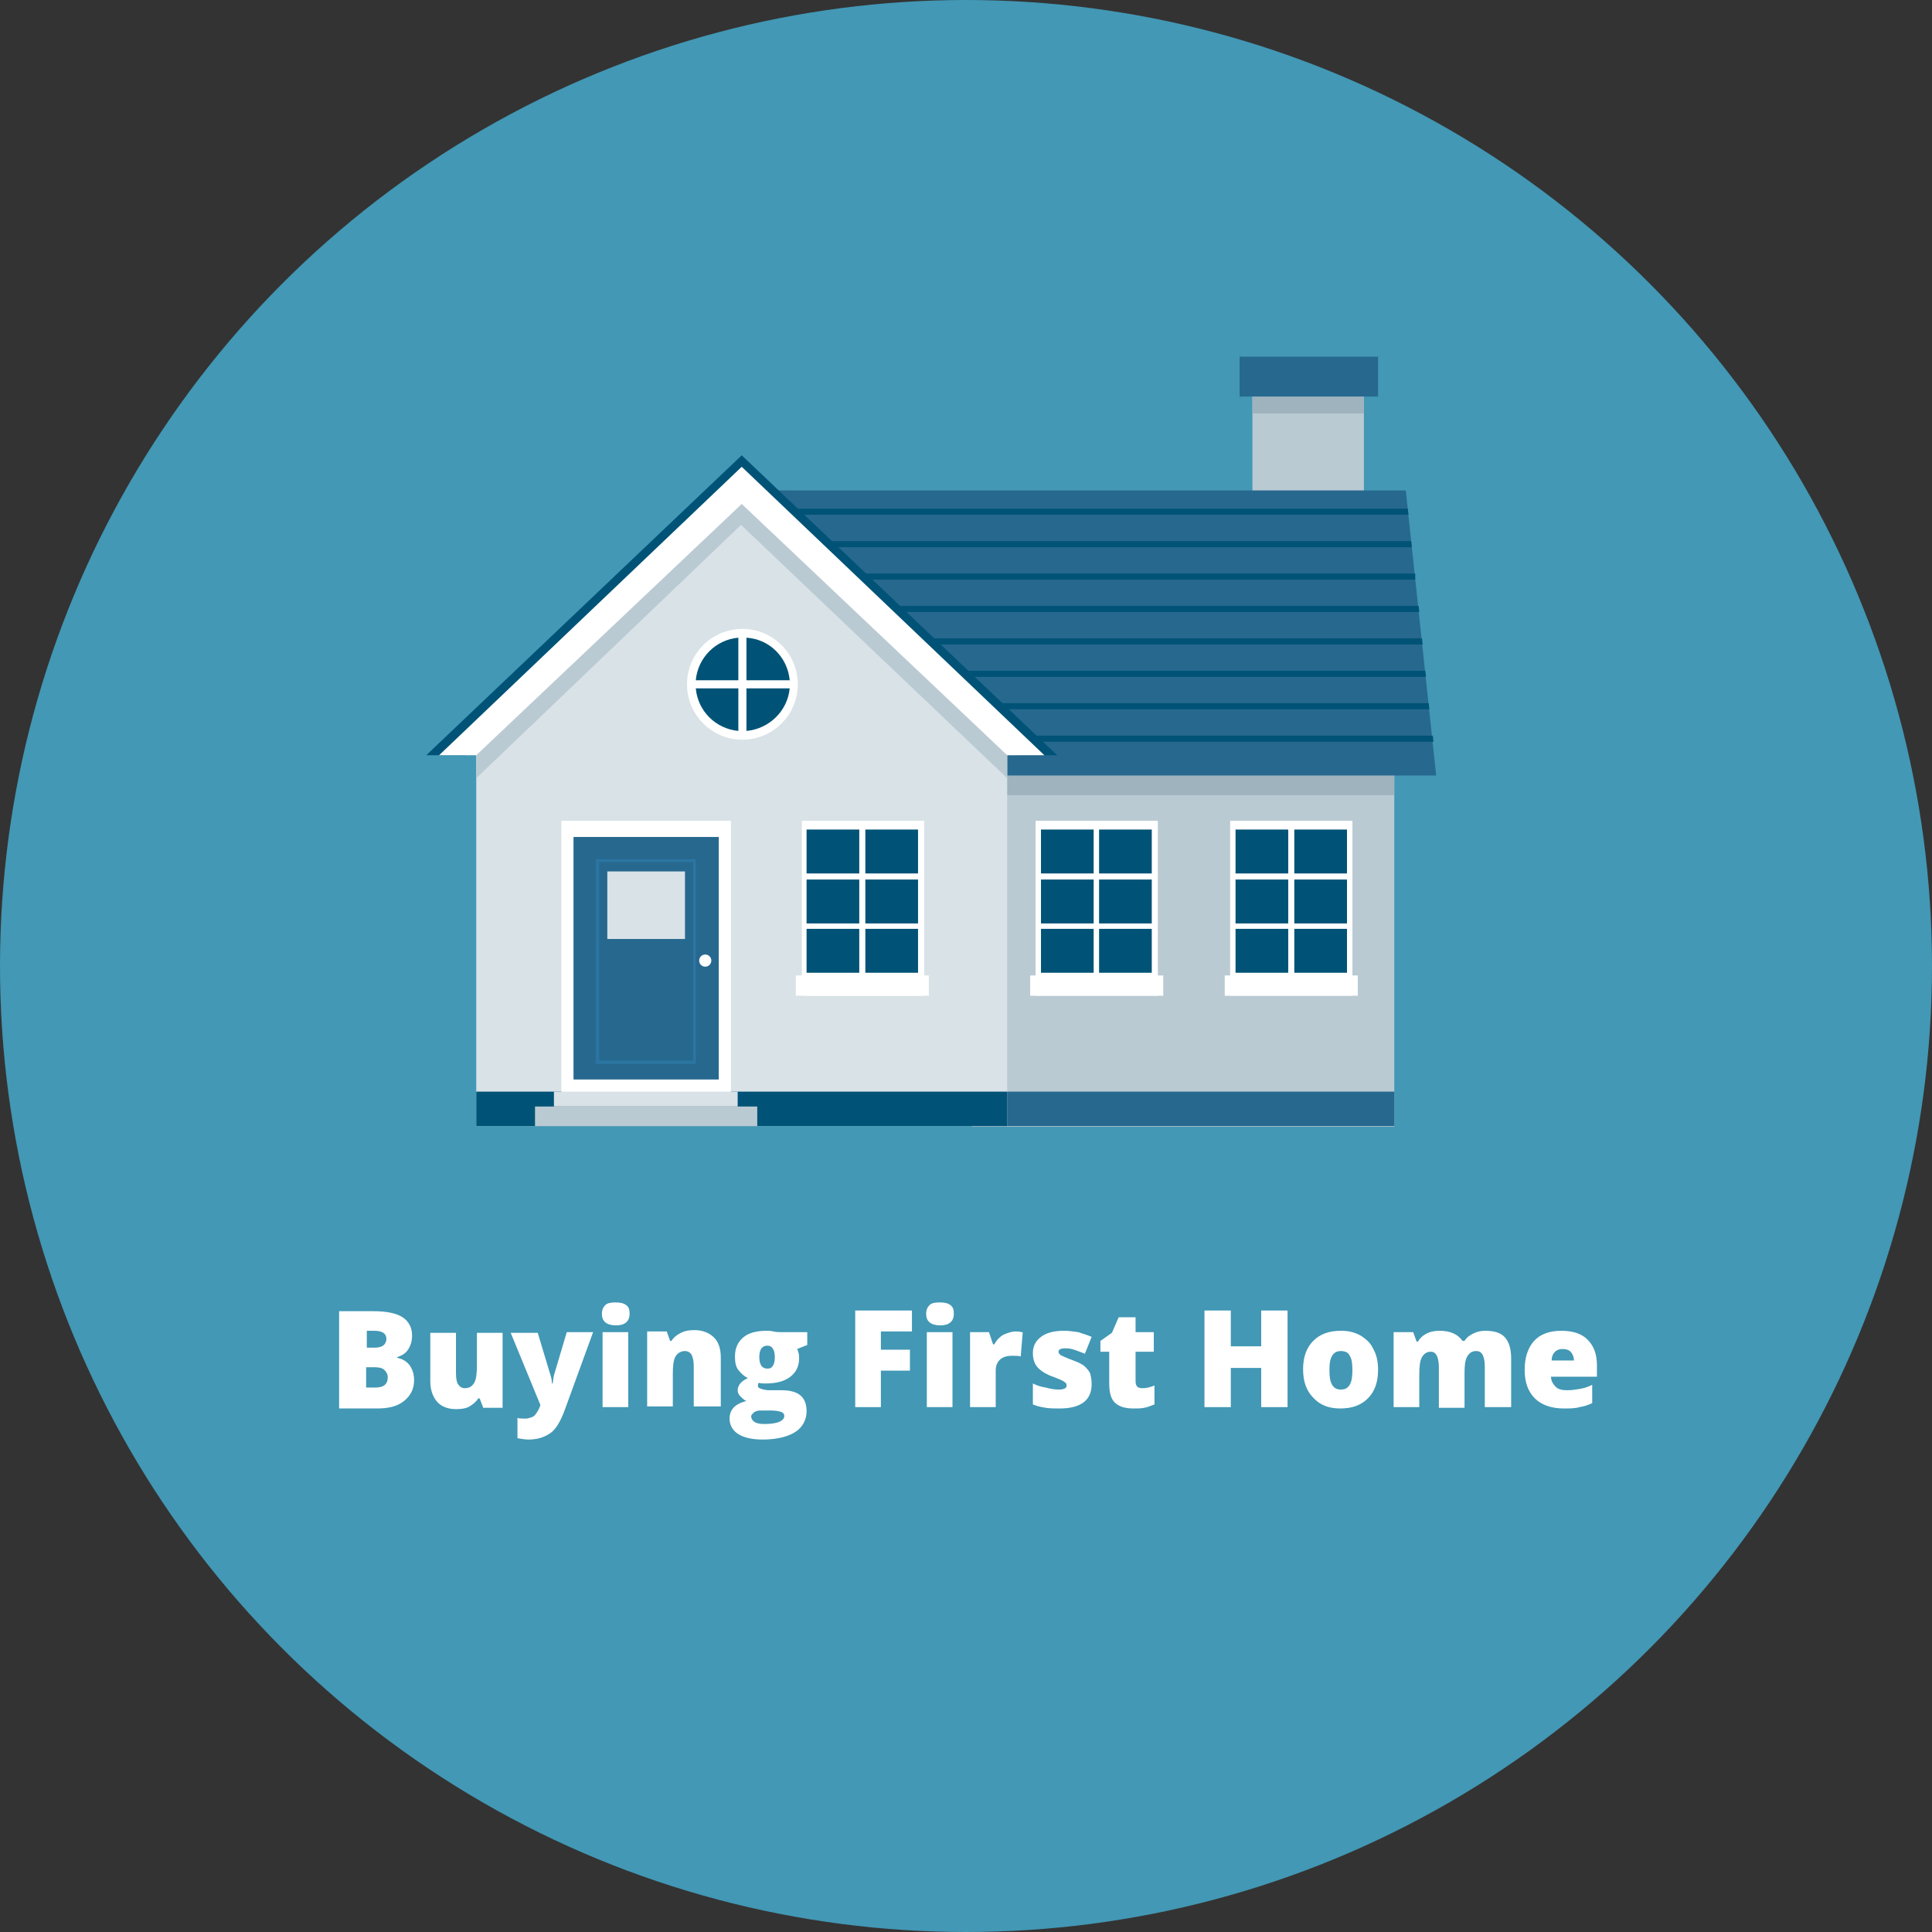 <?xml version="1.0" encoding="utf-8"?>
<!-- Generator: Adobe Illustrator 21.1.0, SVG Export Plug-In . SVG Version: 6.00 Build 0)  -->
<!DOCTYPE svg PUBLIC "-//W3C//DTD SVG 1.1//EN" "http://www.w3.org/Graphics/SVG/1.1/DTD/svg11.dtd">
<svg version="1.1" id="Layer_1" xmlns="http://www.w3.org/2000/svg" xmlns:xlink="http://www.w3.org/1999/xlink" x="0px" y="0px"
	 viewBox="0 0 286 286" style="enable-background:new 0 0 286 286;" xml:space="preserve">
<rect x="0" y="0" width="286" height="286" fill="#333333" stroke="none"/>
<style type="text/css">
	.st0{clip-path:url(#SVGID_2_);fill:#4298B5;}
	.st1{clip-path:url(#SVGID_2_);}
	.st2{fill:#DB5C1E;}
	.st3{fill:#002B44;}
	.st4{fill:#003F5C;}
	.st5{fill:#EB6479;}
	.st6{fill:#223129;}
	.st7{fill:#FFFFFF;}
	.st8{fill:#D55A6E;}
	.st9{fill:#D8E2E7;}
	.st10{fill:#939598;}
	.st11{fill:#727D84;}
	.st12{fill:#4298B5;}
	.st13{fill:#E4D5B4;}
	.st14{fill:#CEBFA3;}
	.st15{fill:#EDE0C6;}
	.st16{fill:#3D302D;}
	.st17{fill:#D6C6A6;}
	.st18{fill:#C6B597;}
	.st19{fill:#826754;}
	.st20{fill:#91CEC4;}
	.st21{fill:#D3A98C;}
	.st22{fill:#AD886F;}
	.st23{fill:#896D59;}
	.st24{fill:#EA7442;}
	.st25{fill:#D15F36;}
	.st26{fill:#003E5A;}
	.st27{fill:#243129;}
	.st28{fill:#4077A2;}
	.st29{fill:#0F3644;}
	.st30{fill:#6C707A;}
	.st31{fill:url(#SVGID_3_);}
	.st32{fill:#8AACBD;}
	.st33{fill:#E6EBEE;}
	.st34{fill:#C3D4DD;}
	.st35{fill:#F37029;}
	.st36{fill:#004B6B;}
	.st37{fill:#282829;}
	.st38{fill:#BACAD3;}
	.st39{fill:#9EB3BE;}
	.st40{fill:#27688F;}
	.st41{fill:#005376;}
	.st42{fill:#2B75A2;}
	.st43{fill:#AFC6D2;}
	.st44{fill:url(#SVGID_4_);}
	.st45{fill:#E9E8D8;}
	.st46{fill:#818277;}
	.st47{fill:#63665D;}
	.st48{fill:#B4B39A;}
	.st49{fill:url(#SVGID_5_);}
	.st50{fill:url(#SVGID_6_);}
	.st51{fill:url(#SVGID_7_);}
	.st52{fill:url(#SVGID_8_);}
	.st53{fill:url(#SVGID_9_);}
	.st54{fill:url(#SVGID_10_);}
	.st55{fill:#FFC20E;}
	.st56{fill:#916600;}
	.st57{fill:#A7BDC9;}
	.st58{fill:#8E2833;}
	.st59{fill:#721B25;}
	.st60{fill:#00547A;}
	.st61{fill:#F1F2F2;}
	.st62{fill:#6F6598;}
	.st63{fill:#4B436A;}
	.st64{fill:#F27129;}
	.st65{fill:#A57406;}
	.st66{fill:url(#SVGID_11_);}
	.st67{fill:url(#SVGID_12_);}
	.st68{fill:url(#SVGID_13_);}
	.st69{fill:url(#SVGID_14_);}
	.st70{fill:url(#SVGID_15_);}
	.st71{fill:url(#SVGID_16_);}
	.st72{fill:url(#SVGID_17_);}
	.st73{fill:url(#SVGID_18_);}
	.st74{fill:url(#SVGID_19_);}
	.st75{fill:url(#SVGID_20_);}
	.st76{fill:url(#SVGID_21_);}
	.st77{fill:url(#SVGID_22_);}
	.st78{fill:url(#SVGID_23_);}
	.st79{fill:url(#SVGID_24_);}
	.st80{fill:url(#SVGID_25_);}
	.st81{fill:url(#SVGID_26_);}
	.st82{fill:url(#SVGID_27_);}
	.st83{fill:url(#SVGID_28_);}
	.st84{fill:url(#SVGID_29_);}
	.st85{fill:url(#SVGID_30_);}
	.st86{fill:url(#SVGID_31_);}
	.st87{fill:url(#SVGID_32_);}
	.st88{fill:url(#SVGID_33_);}
	.st89{fill:url(#SVGID_34_);}
	.st90{fill:url(#SVGID_35_);}
	.st91{fill:url(#SVGID_36_);}
	.st92{fill:url(#SVGID_37_);}
	.st93{fill:url(#SVGID_38_);}
	.st94{fill:url(#SVGID_39_);}
	.st95{fill:url(#SVGID_40_);}
	.st96{fill:url(#SVGID_41_);}
	.st97{fill:url(#SVGID_42_);}
	.st98{fill:url(#SVGID_43_);}
	.st99{fill:url(#SVGID_44_);}
	.st100{fill:url(#SVGID_45_);}
	.st101{fill:url(#SVGID_46_);}
	.st102{fill:#F9F1D7;}
	.st103{fill:#6E7980;stroke:#58595B;stroke-width:0.422;stroke-linecap:round;stroke-linejoin:round;}
	.st104{fill:#DF9CB0;}
	.st105{fill:#C37A8C;}
	.st106{fill:#C29F60;}
	.st107{fill:#FFFFFF;stroke:#D0ECF4;stroke-width:0.422;}
	.st108{fill:url(#SVGID_47_);}
	.st109{fill:url(#SVGID_48_);}
	.st110{fill:url(#SVGID_49_);stroke:#FFFFFF;stroke-width:2.112;}
	.st111{fill:#9F2214;}
	.st112{fill:url(#SVGID_50_);stroke:#FFFFFF;stroke-width:2.112;}
	.st113{fill:#4A7195;}
	.st114{fill:#C13D2E;}
	.st115{fill:#7989A3;stroke:#FFFFFF;stroke-width:2.112;}
	.st116{fill:#FFCF01;}
	.st117{fill:url(#SVGID_51_);stroke:#FFFFFF;stroke-width:2.112;}
	.st118{fill:url(#SVGID_52_);stroke:#FFFFFF;stroke-width:2.112;}
	.st119{fill:url(#SVGID_53_);stroke:#FFFFFF;stroke-width:2.112;}
	.st120{fill:#876041;}
	.st121{fill:#DAC895;stroke:#F7E8BA;stroke-width:0.422;}
	.st122{fill:#4B545B;}
	.st123{fill:#3E6D93;}
	.st124{fill:#476F93;}
	.st125{fill:#CAB47E;}
	.st126{fill:#F7E8BA;}
	.st127{fill:#C2A171;}
	.st128{fill:#D0ECF4;}
	.st129{fill:#EFE4AC;}
	.st130{fill:#5980A2;}
	.st131{fill:#17738F;}
	.st132{fill:#B1D45E;}
	.st133{fill:#8CC540;stroke:#221F1F;stroke-width:0.217;stroke-linejoin:round;stroke-miterlimit:10;}
	.st134{fill:#58595B;}
	.st135{fill:#797A7D;}
	.st136{fill:#BF86A8;}
	.st137{fill:#302B2C;}
	.st138{fill:#48484A;}
	.st139{fill:#72A087;}
	.st140{fill:#94B0BE;}
	.st141{fill:#09723B;}
	.st142{fill:#00A14B;}
	.st143{fill:#004766;}
	.st144{fill:#00354F;}
	.st145{fill:#005B80;}
	.st146{fill:#002F3E;}
	.st147{fill:#3F4450;}
	.st148{fill:#2A6A7F;}
	.st149{fill:url(#SVGID_54_);}
	.st150{fill:#2C3038;}
	.st151{fill:#CACFD1;}
	.st152{fill:#343943;}
	.st153{fill:#27667A;}
	.st154{fill:none;stroke:#243129;stroke-width:0.382;stroke-miterlimit:10;}
	.st155{fill:#333333;}
	.st156{fill:#E5E8DD;}
	.st157{fill:#767877;}
	.st158{fill:#545554;}
	.st159{fill:#F8E1C7;}
	.st160{fill:#5A5048;}
	.st161{fill:#604373;}
	.st162{fill:none;}
	.st163{fill:#9DB9C8;}
	.st164{fill:#235F83;}
	.st165{fill:#CF473A;}
	.st166{fill:#B4A680;}
	.st167{fill:url(#SVGID_55_);}
	.st168{fill:url(#SVGID_56_);}
	.st169{fill:url(#SVGID_57_);}
	.st170{fill:url(#SVGID_58_);}
	.st171{fill:url(#SVGID_59_);}
	.st172{fill:url(#SVGID_60_);}
	.st173{fill:url(#SVGID_61_);}
	.st174{fill:url(#SVGID_62_);}
	.st175{fill:url(#SVGID_63_);}
	.st176{fill:url(#SVGID_64_);}
	.st177{fill:url(#SVGID_65_);}
	.st178{fill:url(#SVGID_66_);}
	.st179{fill:url(#SVGID_67_);}
	.st180{fill:url(#SVGID_68_);}
	.st181{fill:url(#SVGID_69_);}
	.st182{fill:url(#SVGID_70_);}
	.st183{fill:url(#SVGID_71_);}
	.st184{fill:url(#SVGID_72_);}
	.st185{fill:url(#SVGID_73_);}
	.st186{fill:url(#SVGID_74_);}
	.st187{fill:url(#SVGID_75_);}
	.st188{fill:url(#SVGID_76_);}
	.st189{fill:url(#SVGID_77_);}
	.st190{fill:url(#SVGID_78_);}
	.st191{fill:url(#SVGID_79_);}
	.st192{fill:url(#SVGID_80_);}
	.st193{fill:url(#SVGID_81_);}
	.st194{fill:url(#SVGID_82_);}
	.st195{fill:url(#SVGID_83_);}
	.st196{fill:url(#SVGID_84_);}
	.st197{fill:url(#SVGID_85_);}
	.st198{fill:url(#SVGID_86_);}
	.st199{fill:url(#SVGID_87_);}
	.st200{fill:url(#SVGID_88_);}
	.st201{fill:url(#SVGID_89_);}
	.st202{fill:url(#SVGID_90_);}
	.st203{fill:url(#SVGID_91_);}
	.st204{fill:url(#SVGID_92_);}
	.st205{fill:url(#SVGID_93_);}
	.st206{fill:url(#SVGID_94_);}
	.st207{fill:url(#SVGID_95_);}
	.st208{fill:url(#SVGID_96_);}
	.st209{fill:url(#SVGID_97_);}
	.st210{fill:url(#SVGID_98_);}
	.st211{fill:url(#SVGID_99_);}
	.st212{fill:url(#SVGID_100_);}
	.st213{fill:url(#SVGID_101_);}
	.st214{fill:url(#SVGID_102_);}
	.st215{fill:url(#SVGID_103_);}
	.st216{fill:url(#SVGID_104_);}
	.st217{fill:url(#SVGID_105_);}
	.st218{fill:url(#SVGID_106_);}
	.st219{fill:url(#SVGID_107_);}
	.st220{fill:url(#SVGID_108_);}
	.st221{fill:url(#SVGID_109_);}
	.st222{fill:url(#SVGID_110_);}
	.st223{fill:url(#SVGID_111_);}
	.st224{fill:url(#SVGID_112_);}
	.st225{fill:url(#SVGID_113_);}
	.st226{fill:url(#SVGID_114_);}
	.st227{fill:url(#SVGID_115_);}
	.st228{fill:url(#SVGID_116_);}
	.st229{fill:url(#SVGID_117_);}
	.st230{fill:url(#SVGID_118_);}
	.st231{fill:url(#SVGID_119_);}
	.st232{fill:url(#SVGID_120_);}
	.st233{fill:url(#SVGID_121_);}
	.st234{fill:url(#SVGID_122_);}
	.st235{fill:#F7D9A8;}
	.st236{fill:#EE93B9;}
</style>
<circle class="st12" cx="143" cy="143" r="143"/>
<g>
	<path class="st7" d="M50.3,194.1h5c1.9,0,3.4,0.3,4.3,0.9s1.4,1.5,1.4,2.7c0,0.8-0.2,1.5-0.6,2.1s-1,0.9-1.6,1.1v0.1
		c0.9,0.2,1.5,0.6,1.9,1.2s0.6,1.3,0.6,2.1c0,1.3-0.5,2.3-1.5,3.1s-2.3,1.1-4,1.1h-5.6V194.1z M54.2,199.5h1.2c0.6,0,1-0.1,1.3-0.3
		s0.5-0.6,0.5-1c0-0.8-0.6-1.2-1.8-1.2h-1.1V199.5z M54.2,202.4v3h1.4c1.2,0,1.8-0.5,1.8-1.5c0-0.5-0.2-0.8-0.5-1.1
		s-0.8-0.4-1.4-0.4H54.2z"/>
	<path class="st7" d="M71.5,208.3L71,207h-0.2c-0.3,0.5-0.8,0.9-1.3,1.2s-1.2,0.4-2,0.4c-1.2,0-2.2-0.4-2.8-1.1s-1-1.7-1-3v-7.2h3.8
		v6c0,0.7,0.1,1.3,0.3,1.6s0.5,0.6,1,0.6c0.7,0,1.1-0.3,1.4-0.8s0.4-1.4,0.4-2.6v-4.8h3.8v11.1H71.5z"/>
	<path class="st7" d="M75.6,197.3h4l1.9,6.3c0.1,0.3,0.2,0.7,0.2,1.2h0.1c0.1-0.4,0.1-0.8,0.2-1.2l1.9-6.4h3.9L83.5,209
		c-0.6,1.5-1.2,2.6-2.1,3.2s-1.9,0.9-3.2,0.9c-0.5,0-1-0.1-1.6-0.2v-3c0.3,0.1,0.7,0.1,1.2,0.1c0.3,0,0.6-0.1,0.9-0.2
		s0.5-0.3,0.7-0.6s0.4-0.6,0.6-1.2L75.6,197.3z"/>
	<path class="st7" d="M89.1,194.5c0-0.6,0.2-1,0.5-1.3s0.8-0.4,1.5-0.4s1.2,0.1,1.6,0.4s0.5,0.7,0.5,1.3c0,1.1-0.7,1.7-2,1.7
		C89.8,196.2,89.1,195.6,89.1,194.5z M93,208.3h-3.8v-11.1H93V208.3z"/>
	<path class="st7" d="M102.7,208.3v-6c0-0.7-0.1-1.3-0.3-1.7s-0.6-0.6-1-0.6c-0.6,0-1.1,0.3-1.4,0.8s-0.4,1.4-0.4,2.6v4.8h-3.8
		v-11.1h2.9l0.5,1.4h0.2c0.3-0.5,0.8-0.9,1.4-1.2s1.2-0.4,2-0.4c1.2,0,2.2,0.4,2.9,1.1s1,1.7,1,3v7.2H102.7z"/>
	<path class="st7" d="M119.5,197.3v1.8l-1.5,0.6c0.2,0.4,0.3,0.8,0.3,1.3c0,1.2-0.4,2.1-1.3,2.8s-2.1,1-3.7,1c-0.4,0-0.7,0-1-0.1
		c-0.1,0.2-0.1,0.3-0.1,0.5c0,0.2,0.2,0.3,0.5,0.4s0.7,0.2,1.2,0.2h1.8c2.5,0,3.7,1,3.7,3.1c0,1.3-0.6,2.4-1.7,3.1s-2.8,1.1-4.8,1.1
		c-1.6,0-2.8-0.3-3.6-0.8s-1.3-1.3-1.3-2.3c0-1.3,0.8-2.2,2.5-2.6c-0.3-0.1-0.6-0.4-0.9-0.7s-0.4-0.6-0.4-0.9c0-0.3,0.1-0.6,0.3-0.9
		s0.6-0.6,1.2-0.9c-0.6-0.3-1-0.7-1.4-1.2s-0.5-1.2-0.5-2c0-1.2,0.4-2.1,1.2-2.8s2-1,3.5-1c0.2,0,0.6,0,1,0.1s0.9,0.1,1.1,0.1H119.5
		z M111.2,209.7c0,0.3,0.2,0.6,0.5,0.8s0.8,0.3,1.4,0.3c0.9,0,1.7-0.1,2.2-0.3s0.8-0.5,0.8-0.9c0-0.3-0.2-0.5-0.5-0.6
		s-0.8-0.2-1.5-0.2h-1.5c-0.4,0-0.8,0.1-1,0.3S111.2,209.4,111.2,209.7z M112.4,200.9c0,1.1,0.4,1.7,1.2,1.7c0.4,0,0.6-0.1,0.8-0.4
		s0.3-0.7,0.3-1.3c0-1.1-0.4-1.7-1.1-1.7C112.8,199.2,112.4,199.8,112.4,200.9z"/>
	<path class="st7" d="M130.4,208.3h-3.8v-14.3h8.4v3.1h-4.6v2.7h4.3v3.1h-4.3V208.3z"/>
	<path class="st7" d="M137.1,194.5c0-0.6,0.2-1,0.5-1.3s0.8-0.4,1.5-0.4s1.2,0.1,1.6,0.4s0.5,0.7,0.5,1.3c0,1.1-0.7,1.7-2,1.7
		C137.8,196.2,137.1,195.6,137.1,194.5z M141,208.3h-3.8v-11.1h3.8V208.3z"/>
	<path class="st7" d="M150.3,197.1c0.3,0,0.6,0,0.9,0.1l0.2,0l-0.3,3.6c-0.3-0.1-0.7-0.1-1.3-0.1c-0.8,0-1.4,0.2-1.8,0.6
		c-0.4,0.4-0.6,0.9-0.6,1.6v5.4h-3.8v-11.1h2.8l0.6,1.8h0.2c0.3-0.6,0.8-1.1,1.3-1.4C149.2,197.3,149.8,197.1,150.3,197.1z"/>
	<path class="st7" d="M161.6,204.9c0,1.2-0.4,2.1-1.2,2.7c-0.8,0.6-2,0.9-3.5,0.9c-0.8,0-1.5,0-2.1-0.1s-1.2-0.2-1.9-0.5v-3.1
		c0.6,0.3,1.2,0.5,1.9,0.6c0.7,0.2,1.3,0.3,1.9,0.3c0.8,0,1.2-0.2,1.2-0.6c0-0.2-0.1-0.4-0.3-0.5c-0.2-0.2-0.9-0.5-2-0.9
		c-1-0.4-1.7-0.9-2.1-1.4c-0.4-0.5-0.6-1.2-0.6-2c0-1,0.4-1.8,1.2-2.4c0.8-0.6,1.9-0.9,3.4-0.9c0.7,0,1.4,0.1,2.1,0.2
		c0.6,0.2,1.3,0.4,2,0.7l-1,2.5c-0.5-0.2-1-0.4-1.6-0.6s-1-0.2-1.4-0.2c-0.6,0-0.9,0.2-0.9,0.5c0,0.2,0.1,0.3,0.3,0.5
		c0.2,0.1,0.8,0.4,1.9,0.8c0.8,0.3,1.4,0.6,1.7,0.9s0.7,0.7,0.8,1.1C161.5,203.8,161.6,204.3,161.6,204.9z"/>
	<path class="st7" d="M169.1,205.5c0.5,0,1.1-0.1,1.8-0.4v2.8c-0.5,0.2-1,0.4-1.5,0.5c-0.5,0.1-1,0.1-1.6,0.1
		c-1.3,0-2.2-0.3-2.8-0.9s-0.8-1.6-0.8-2.9v-4.6h-1.3v-1.6l1.7-1.2l1-2.3h2.5v2.2h2.7v2.9h-2.7v4.3
		C168.1,205.2,168.4,205.5,169.1,205.5z"/>
	<path class="st7" d="M190.6,208.3h-3.9v-5.8h-4.5v5.8h-3.9v-14.3h3.9v5.3h4.5v-5.3h3.9V208.3z"/>
	<path class="st7" d="M204,202.8c0,1.8-0.5,3.2-1.5,4.2c-1,1-2.3,1.5-4.1,1.5c-1.7,0-3-0.5-4-1.6c-1-1-1.5-2.4-1.5-4.2
		c0-1.8,0.5-3.2,1.5-4.2c1-1,2.3-1.5,4.1-1.5c1.1,0,2,0.2,2.9,0.7c0.8,0.5,1.5,1.1,1.9,2C203.8,200.6,204,201.6,204,202.8z
		 M196.8,202.8c0,1,0.1,1.7,0.4,2.2s0.7,0.7,1.3,0.7c0.6,0,1-0.2,1.3-0.7s0.4-1.2,0.4-2.2c0-0.9-0.1-1.7-0.4-2.1
		c-0.2-0.5-0.7-0.7-1.3-0.7c-0.6,0-1,0.2-1.3,0.7S196.8,201.8,196.8,202.8z"/>
	<path class="st7" d="M219.8,208.3v-6c0-0.7-0.1-1.3-0.3-1.7s-0.5-0.6-1-0.6c-0.6,0-1,0.3-1.3,0.8s-0.4,1.3-0.4,2.4v5.2H213v-6
		c0-0.7-0.1-1.3-0.3-1.7s-0.5-0.6-0.9-0.6c-0.6,0-1,0.3-1.3,0.8s-0.4,1.4-0.4,2.6v4.8h-3.8v-11.1h2.9l0.5,1.4h0.2
		c0.3-0.5,0.7-0.9,1.3-1.2s1.2-0.4,1.9-0.4c1.6,0,2.7,0.5,3.4,1.5h0.3c0.3-0.5,0.7-0.8,1.3-1.1s1.2-0.4,1.8-0.4c1.3,0,2.3,0.3,2.9,1
		s0.9,1.7,0.9,3.1v7.2H219.8z"/>
	<path class="st7" d="M231.5,208.5c-1.8,0-3.3-0.5-4.3-1.5c-1-1-1.5-2.4-1.5-4.2c0-1.9,0.5-3.3,1.4-4.3c0.9-1,2.3-1.5,4-1.5
		c1.7,0,3,0.4,3.9,1.3s1.4,2.1,1.4,3.8v1.7h-6.8c0,0.6,0.3,1.1,0.7,1.5c0.4,0.4,1,0.5,1.7,0.5c0.7,0,1.3-0.1,1.9-0.2
		c0.6-0.1,1.2-0.3,1.8-0.6v2.7c-0.6,0.3-1.2,0.5-1.9,0.6C233.2,208.5,232.4,208.5,231.5,208.5z M231.3,199.7c-0.4,0-0.8,0.1-1.1,0.4
		s-0.5,0.7-0.5,1.3h3.3c0-0.5-0.2-1-0.5-1.3C232.2,199.8,231.8,199.7,231.3,199.7z"/>
</g>
<g>
	<g>
		<rect x="185.4" y="56.4" class="st38" width="16.5" height="19.3"/>
		<rect x="185.4" y="56.4" class="st39" width="16.5" height="4.8"/>
		<rect x="143.9" y="101.9" class="st38" width="62.5" height="64.9"/>
		<rect x="143.9" y="101.9" class="st39" width="62.5" height="15.8"/>
		<rect x="143.9" y="161.6" class="st40" width="62.5" height="5.1"/>
		<polygon class="st40" points="212.6,114.8 110.3,114.8 110.3,72.6 208.1,72.6 		"/>
		<g>
			<polygon class="st41" points="110.3,104.1 110.3,105 211.6,105 211.5,104.1 			"/>
			<polygon class="st41" points="110.3,99.3 110.3,100.2 211.1,100.2 211,99.3 			"/>
			<polygon class="st41" points="110.3,108.9 110.3,109.8 212.2,109.8 212.1,108.9 			"/>
			<polygon class="st41" points="110.3,94.5 110.3,95.4 210.6,95.4 210.5,94.5 			"/>
			<polygon class="st41" points="110.3,89.7 110.3,90.6 210.1,90.6 210,89.7 			"/>
			<polygon class="st41" points="110.3,80.1 110.3,81 209,81 208.9,80.1 			"/>
			<polygon class="st41" points="110.3,75.3 110.3,76.2 208.5,76.2 208.4,75.3 			"/>
			<polygon class="st41" points="110.3,84.9 110.3,85.8 209.5,85.8 209.5,84.9 			"/>
		</g>
		<polygon class="st9" points="149.1,166.7 149.1,108.7 109.7,71.2 70.5,108.7 70.5,166.7 		"/>
		<g>
			<g>
				<rect x="153.3" y="121.5" class="st7" width="18.1" height="25.9"/>
				<rect x="152.5" y="144.4" class="st7" width="19.7" height="3"/>
			</g>
			<rect x="154.1" y="122.8" class="st41" width="7.8" height="6.5"/>
			<rect x="162.7" y="122.8" class="st41" width="7.8" height="6.5"/>
			<rect x="154.1" y="130.2" class="st41" width="7.8" height="6.5"/>
			<rect x="162.7" y="130.2" class="st41" width="7.8" height="6.5"/>
			<rect x="154.1" y="137.5" class="st41" width="7.8" height="6.5"/>
			<rect x="162.7" y="137.5" class="st41" width="7.8" height="6.5"/>
		</g>
		<g>
			<g>
				<rect x="118.7" y="121.5" class="st7" width="18.1" height="25.9"/>
				<rect x="117.8" y="144.4" class="st7" width="19.7" height="3"/>
			</g>
			<rect x="119.4" y="122.8" class="st41" width="7.8" height="6.5"/>
			<rect x="128.1" y="122.8" class="st41" width="7.8" height="6.5"/>
			<rect x="119.4" y="130.2" class="st41" width="7.8" height="6.5"/>
			<rect x="128.1" y="130.2" class="st41" width="7.8" height="6.5"/>
			<rect x="119.4" y="137.5" class="st41" width="7.8" height="6.5"/>
			<rect x="128.1" y="137.5" class="st41" width="7.8" height="6.5"/>
		</g>
		<g>
			<g>
				<rect x="182.1" y="121.5" class="st7" width="18.1" height="25.9"/>
				<rect x="181.3" y="144.4" class="st7" width="19.7" height="3"/>
			</g>
			<rect x="182.9" y="122.8" class="st41" width="7.8" height="6.5"/>
			<rect x="191.6" y="122.8" class="st41" width="7.8" height="6.5"/>
			<rect x="182.9" y="130.2" class="st41" width="7.8" height="6.5"/>
			<rect x="191.6" y="130.2" class="st41" width="7.8" height="6.5"/>
			<rect x="182.9" y="137.5" class="st41" width="7.8" height="6.5"/>
			<rect x="191.6" y="137.5" class="st41" width="7.8" height="6.5"/>
		</g>
		<rect x="70.5" y="161.6" class="st41" width="78.6" height="5.1"/>
		<rect x="83.1" y="121.5" class="st7" width="25.1" height="41.7"/>
		<rect x="84.9" y="123.9" class="st40" width="21.5" height="35.9"/>
		<path class="st42" d="M103,157.5H88.2v-30.3H103V157.5z M88.7,157h13.9v-29.4H88.7V157z"/>
		<rect x="89.9" y="129" class="st9" width="11.5" height="10"/>
		<rect x="82" y="161.6" class="st9" width="27.2" height="2.2"/>
		<rect x="79.2" y="163.8" class="st38" width="32.9" height="2.9"/>
		<circle class="st7" cx="104.4" cy="142.2" r="0.9"/>
		<g>
			<circle class="st7" cx="109.9" cy="101.3" r="8.2"/>
			<g>
				<path class="st41" d="M103,101.9c0.3,3.4,3,6,6.3,6.3v-6.3H103z"/>
				<path class="st41" d="M109.3,94.4c-3.4,0.3-6,3-6.3,6.3h6.3V94.4z"/>
				<path class="st41" d="M110.5,101.9v6.3c3.4-0.3,6.1-3,6.4-6.3H110.5z"/>
				<path class="st41" d="M116.9,100.7c-0.3-3.4-3-6.1-6.4-6.3v6.3H116.9z"/>
			</g>
		</g>
		<rect x="183.5" y="52.8" class="st40" width="20.5" height="5.9"/>
		<g>
			<polygon class="st38" points="109.7,71.2 70.5,108.7 70.5,115.2 109.7,77.7 149.1,115.2 149.1,108.7 			"/>
		</g>
		<polygon class="st41" points="109.8,73.1 150.8,111.8 156.5,111.8 109.8,67.4 63.1,111.8 68.9,111.8 		"/>
		<polygon class="st7" points="109.8,74.6 149.1,111.8 154.6,111.8 109.8,69.1 65,111.8 70.5,111.8 		"/>
	</g>
</g>
</svg>
